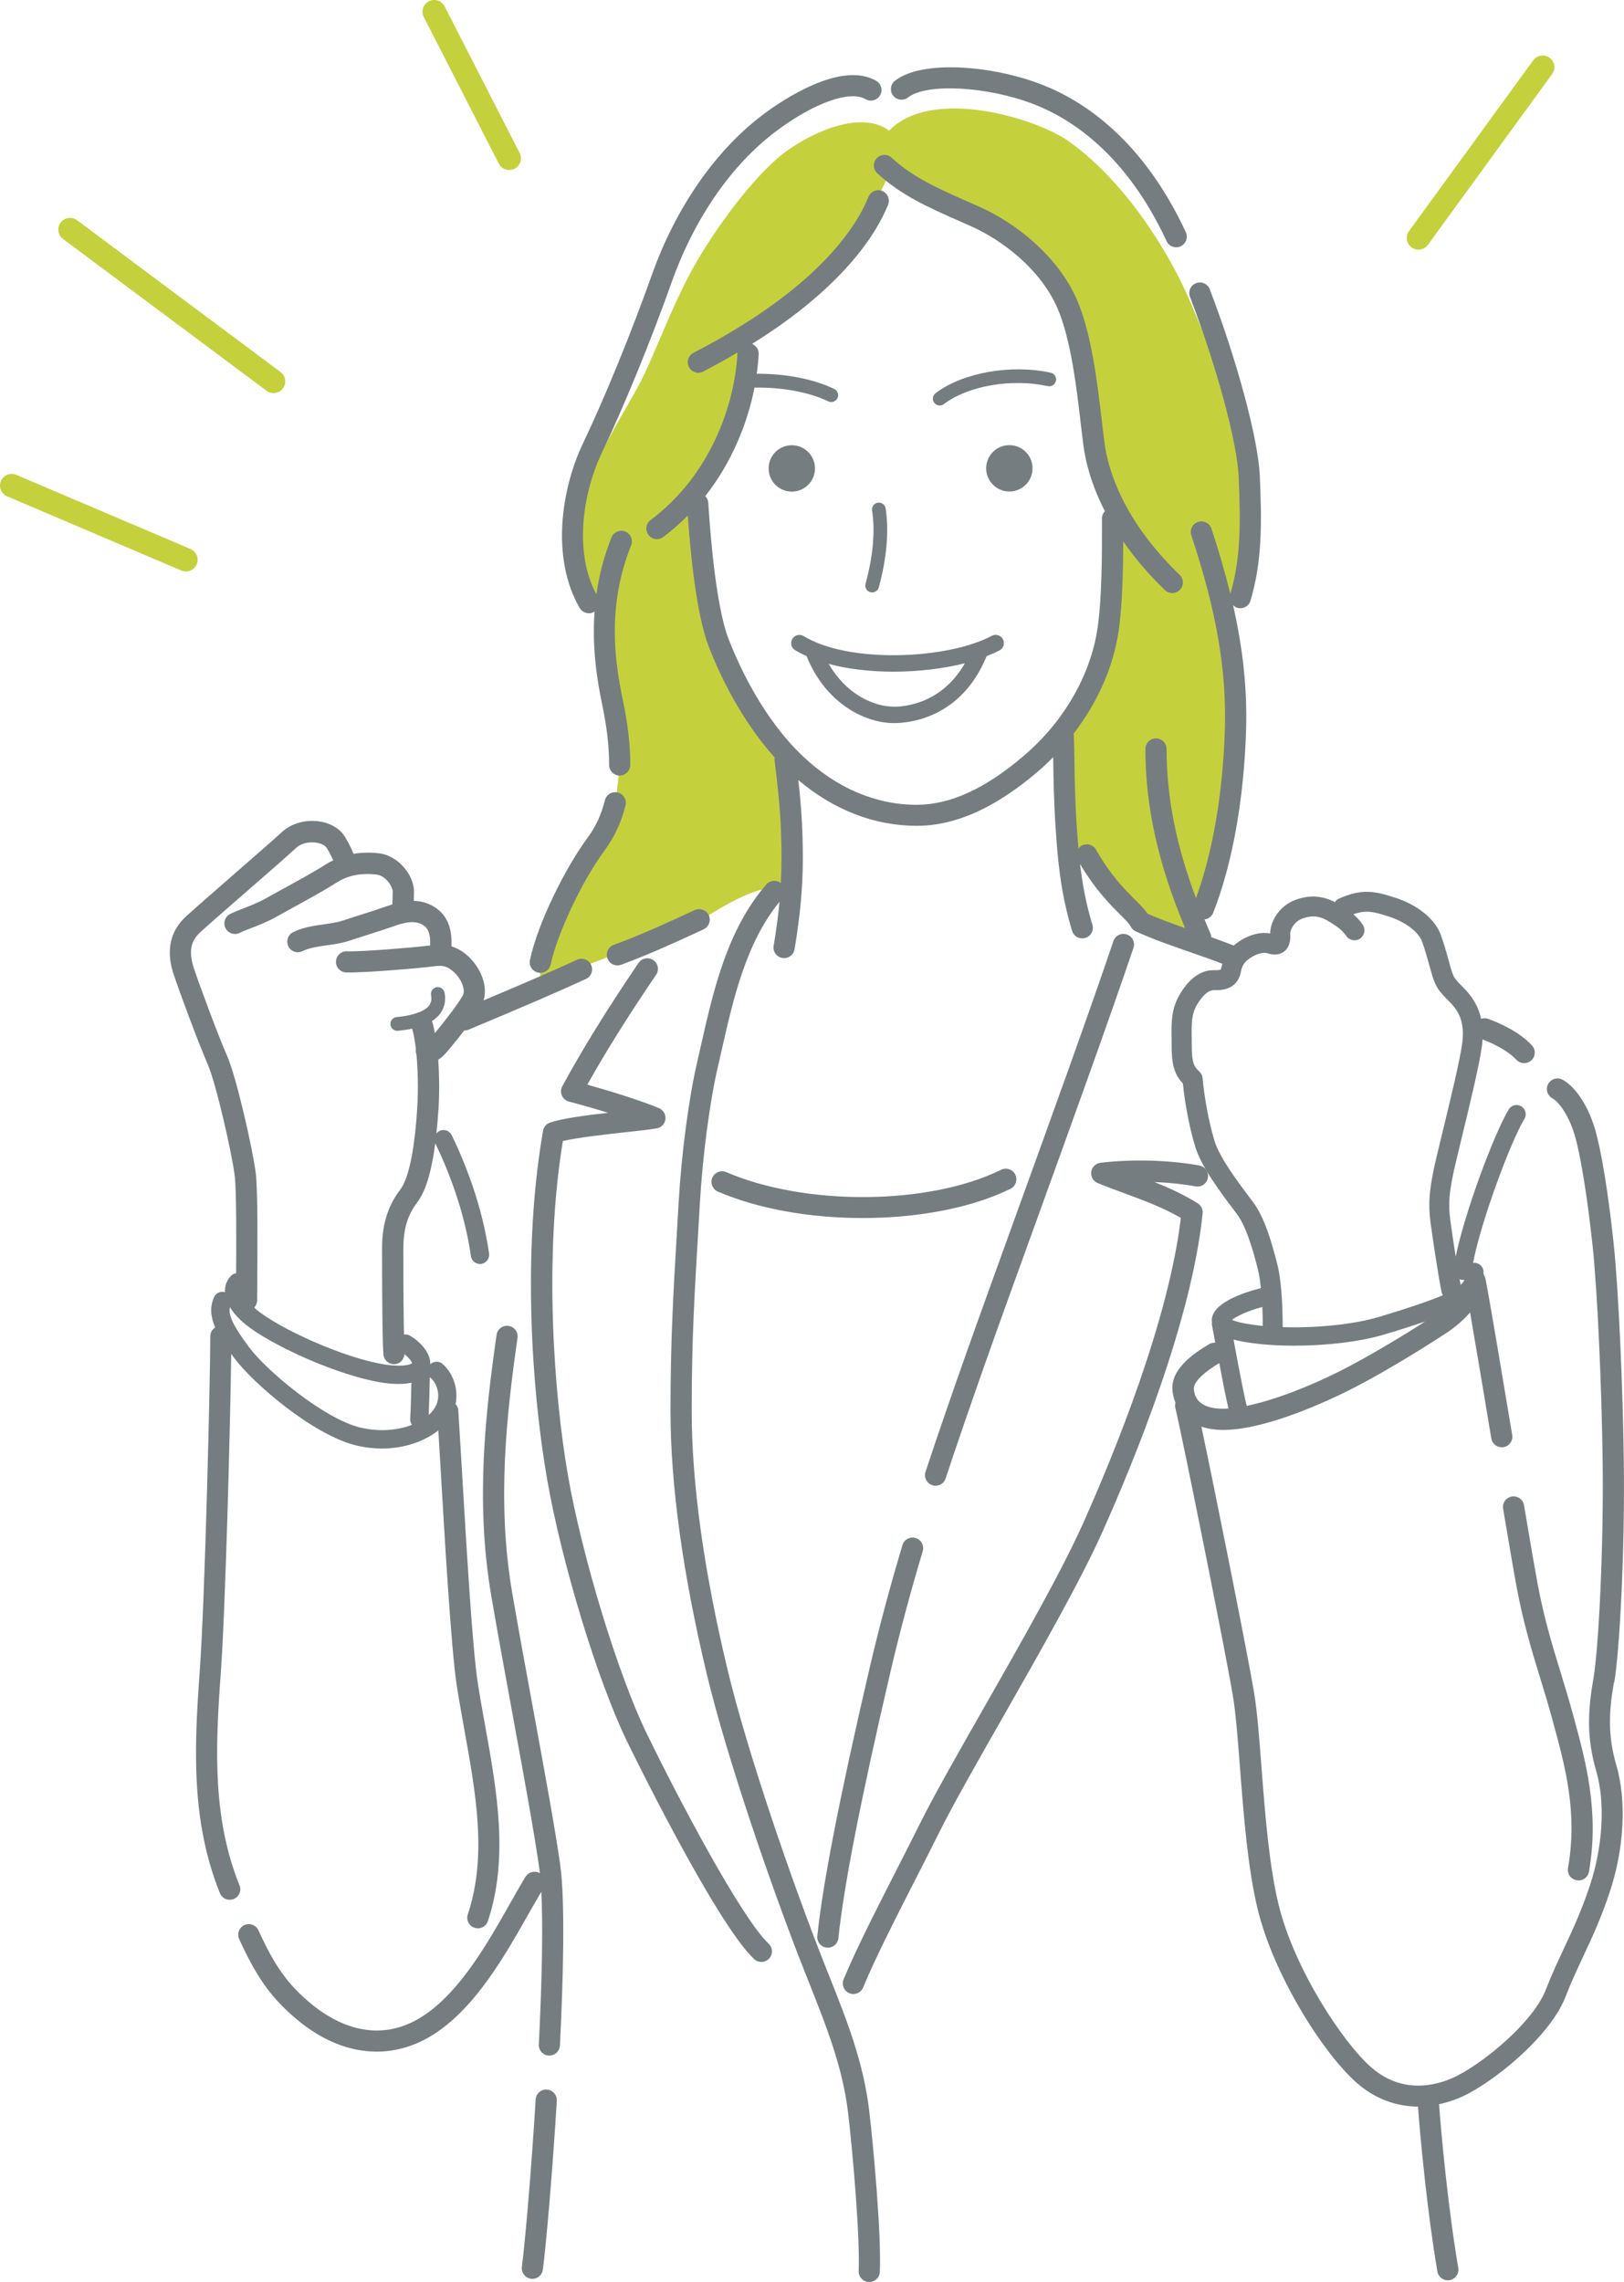<?xml version="1.0" encoding="UTF-8"?>
<svg id="uuid-a0e08e75-821c-4464-a9ee-24f59c677b02" data-name="レイヤー 2" xmlns="http://www.w3.org/2000/svg" width="312.33" height="438.89" viewBox="0 0 312.33 438.89">
  <g id="uuid-129774f7-cb2e-4a4a-af85-bed24231b8e8" data-name="デザイン">
    <g>
      <g>
        <path d="M171.03,25.14c-5.12-3.8-13.92-.23-19.6,3.8-5.56,3.95-12.58,13.16-17.26,21.06-4.68,7.9-8.19,18.14-11.12,23.7-2.93,5.56-9.55,15.81-10.53,21.36-1.32,7.46-2.19,17.85,3.51,22.23.29,9.36,1.46,14.04,2.34,19.02.88,4.97.98,12.18,0,17.55-1.17,6.44-5.56,11.7-8.48,16.38-2.93,4.68-7.14,13.26-5.78,18.72l17.36-6.63c5.85-2.34,10.75-3.39,14.84-6.31,6.8-4.22,11.12-5.95,15.58-5.2.29-6.14-.59-24.77-.59-24.77-7.02-6.63-12.75-19.99-14.51-27.89-1.76-7.9-2.93-15.51-2.93-22.82,5.56-7.31,11.12-19.02,9.95-30.43,9.95-7.02,14.63-10.53,18.43-15.51,3.8-4.97,6.58-11.34,8.92-16.31,7.17,4.46,14.19,7.24,19.45,9.58,5.27,2.34,10.68,7.75,13.46,12.58,3.4,5.9,5.56,15.21,5.85,23.11.29,7.9,1.9,13.46,4.68,20.48,0,12.58.88,20.73-1.46,27.21-2.36,6.53-4.7,10.04-8.21,14.73-.59,3.22.78,23.01.78,23.01,3.32,1.37,9.17,8.19,12.48,12.68,4.49,2.15,8.97,4.1,13.07,4.88l-1.73-4.68c3.51-5.27,5.17-12.84,6.87-21.8,1.76-9.22,1.61-22.67-.73-37.3,4.39-6.29,4.24-22.67,2.78-31.45-1.46-8.78-7.46-23.55-10.39-29.99-2.93-6.44-10.82-20.62-22.53-28.96-6.28-4.47-26.33-10.53-34.52-2.05Z" style="fill: #c4d13d;"/>
        <g>
          <path d="M113.24,117.95c.35,0,.7-.09,1.02-.28.04-.02.06-.06.09-.08-.51,6.92.45,13.08,1.43,17.76.94,4.46,1.38,8.31,1.36,11.76,0,1.12.9,2.04,2.02,2.05h.01c1.12,0,2.03-.9,2.04-2.02.03-3.75-.45-7.88-1.45-12.63-1.64-7.81-2.94-18.23,1.62-29.63.42-1.04-.09-2.23-1.13-2.65-1.05-.42-2.23.09-2.65,1.13-1.5,3.76-2.41,7.43-2.9,10.95-4.37-8.13-2.64-19.52,1.11-27.36,4.17-8.71,9.4-21.51,13.34-32.6,4.4-12.4,11.6-22.79,20.28-29.24,7.2-5.36,14.04-7.78,17.03-6.04.97.57,2.22.24,2.79-.73.57-.97.24-2.22-.73-2.79-6.78-3.96-18.18,3.81-21.51,6.29-9.32,6.93-17.02,17.99-21.69,31.15-3.89,10.97-9.06,23.61-13.17,32.21-4.3,8.99-6.17,22.28-.66,31.73.38.65,1.06,1.01,1.76,1.01Z" style="fill: #767d81;"/>
          <path d="M174.64,18.74c3.52-2.79,15.28-2.15,24.2,1.31,7.39,2.87,17.82,9.76,25.52,26.33.34.74,1.08,1.18,1.85,1.18.29,0,.58-.06.86-.19,1.02-.47,1.46-1.69.99-2.71-8.28-17.8-19.65-25.28-27.74-28.41-9.43-3.66-23.02-4.81-28.21-.71-.88.7-1.03,1.98-.33,2.86.7.88,1.98,1.03,2.86.33Z" style="fill: #767d81;"/>
          <path d="M103.5,187.06c.14.03.28.04.42.04.94,0,1.79-.66,1.99-1.61,1.25-5.92,6.07-16.12,10.31-21.85,1.93-2.61,3.27-5.47,4.08-8.75.27-1.09-.39-2.2-1.49-2.47-1.09-.27-2.2.39-2.47,1.49-.68,2.75-1.79,5.14-3.4,7.3-4.1,5.53-9.51,16.27-11.02,23.43-.23,1.1.47,2.18,1.57,2.42Z" style="fill: #767d81;"/>
          <path d="M189.66,90.07c0,2.46,2,4.46,4.46,4.46s4.46-2,4.46-4.46-2-4.46-4.46-4.46-4.46,2-4.46,4.46Z" style="fill: #767d81;"/>
          <path d="M156.74,90.09c0-2.46-2-4.46-4.46-4.46s-4.46,2-4.46,4.46,2,4.46,4.46,4.46,4.46-2,4.46-4.46Z" style="fill: #767d81;"/>
          <path d="M203.08,73.25c.16-.71-.29-1.42-1.01-1.57-7.64-1.67-16.95-.02-22.14,3.94-.58.44-.69,1.27-.25,1.85.26.34.65.52,1.05.52.28,0,.56-.09.8-.27,4.63-3.53,13.03-4.98,19.97-3.46.7.17,1.42-.29,1.57-1.01Z" style="fill: #767d81;"/>
          <path d="M167.39,113.89c.12.03.23.05.35.05.58,0,1.11-.39,1.27-.97,1.54-5.64,1.99-10.89,1.32-15.19-.12-.72-.79-1.21-1.51-1.1-.72.11-1.21.79-1.1,1.51.62,3.93.19,8.79-1.26,14.08-.19.7.22,1.43.93,1.62Z" style="fill: #767d81;"/>
          <path d="M154.57,122.34c-.75-.46-1.72-.22-2.18.52-.46.75-.23,1.72.52,2.18.69.42,1.44.8,2.22,1.15,3.56,8.9,11.01,12.88,16.81,12.88,2.94,0,12.91-.93,17.81-12.87.88-.35,1.73-.71,2.48-1.11.77-.41,1.06-1.38.65-2.15-.41-.77-1.38-1.06-2.15-.65-8.46,4.53-27.52,5.37-36.16.05ZM171.95,135.91c-4.13,0-9.31-2.57-12.57-8.22,3.77,1.01,8.08,1.49,12.43,1.49,4.81,0,9.63-.58,13.76-1.62-4.39,7.68-11.4,8.36-13.62,8.36Z" style="fill: #767d81;"/>
          <path d="M46.06,362.62c-5.15-12.87-4.68-26.04-3.61-40.68.93-12.72,1.85-48.67,2.02-61.55.2.27.39.54.6.82,3.53,4.76,15.09,14.75,23.4,16.78,1.7.41,3.37.6,4.98.6,4.38,0,8.25-1.42,10.85-3.49.12,1.99.26,4.32.41,6.9.82,14.05,2.07,35.29,3.13,42.14.44,2.85.96,5.7,1.47,8.55,2.25,12.5,4.38,24.31.66,35.49-.36,1.07.22,2.22,1.29,2.58.21.07.43.11.64.11.85,0,1.65-.54,1.93-1.39,4.05-12.16,1.73-25.05-.51-37.5-.51-2.81-1.02-5.63-1.45-8.45-1.04-6.66-2.27-27.78-3.09-41.75-.26-4.4-.48-8.14-.64-10.57-.03-.46-.24-.85-.52-1.17.64-3.15-.69-6.21-2.56-7.76-.69-.57-1.67-.5-2.31.1.08-2.14-1.8-4.25-3.93-5.51-.36-.21-.75-.25-1.13-.2-.06-2.95-.12-7.95-.12-16.39,0-3.86.79-6.55,2.65-9,1.64-2.16,2.77-5.86,3.49-11.4,2.44,5.04,5.6,12.9,6.86,21.71.13.88.88,1.51,1.74,1.51.08,0,.17,0,.25-.02.96-.14,1.63-1.03,1.5-2-1.32-9.26-4.63-17.49-7.18-22.75-.42-.88-1.48-1.25-2.35-.82-.25.12-.44.3-.6.5.16-1.54.31-3.18.42-4.98.18-3.05.14-6.31-.07-9.23.84-.49,1.48-1.27,2.09-1.99l.27-.33c.23-.27,1.37-1.64,2.64-3.29.02,0,.04,0,.06,0,.26,0,.53-.05.78-.16,9.93-4.14,17.52-7.42,22.57-9.75,1.02-.47,1.47-1.68,1-2.7-.47-1.02-1.68-1.47-2.7-1-4.22,1.95-10.27,4.58-17.99,7.82.98-3.14-.93-6.98-3.61-9.04-.89-.69-1.74-1.1-2.56-1.35.08-2.31-.17-5.58-3.2-7.53-1.33-.85-2.7-1.18-4.05-1.22.02-.58.04-1.22.04-1.84,0-3.01-2.94-6.86-6.74-7.31-1.69-.2-3.32-.15-4.88.1-.32-.8-.83-1.89-1.63-3.22-.96-1.61-2.8-2.71-5.03-3.02-2.64-.37-5.37.42-7.14,2.07-1.3,1.21-5.39,4.78-9.35,8.23-3.88,3.38-7.54,6.58-9.04,7.95-4.69,4.3-2.93,9.61-2.35,11.35,1.08,3.25,4.68,12.98,6.46,17.05,1.69,3.87,4.72,17.46,5.21,21.42.36,2.86.32,12.7.28,18.84-.35.06-.68.19-.95.46-.85.85-1.26,1.95-1.19,3.18-.82-.24-1.71.12-2.08.92-.9,1.93-.67,3.85.2,5.87-.56.36-.95.96-.95,1.68,0,7.99-1.01,50.57-2.04,64.62-1.11,15.16-1.58,28.82,3.89,42.49.32.8,1.08,1.28,1.89,1.28.25,0,.51-.05.76-.15,1.04-.42,1.55-1.6,1.13-2.65ZM69.3,274.56c-7.14-1.75-18.15-11.07-21.4-15.46-3.05-4.11-4.05-6.18-3.67-7.69.81,1.35,2.11,2.7,3.84,3.96,5.95,4.33,19.3,10.08,26.97,10.73.59.05,1.14.07,1.65.07.95,0,1.75-.09,2.43-.24-.06,2.52-.12,5.11-.23,6.99-.02.42.12.79.34,1.11-2.71,1.05-6.26,1.41-9.93.52ZM83.87,270.27c-.29.66-.78,1.3-1.42,1.87.08-1.84.14-4.06.19-6.24,0-.37.02-.72.03-1.08.05.06.08.13.14.18,1.03.85,2.05,3.05,1.07,5.28ZM43.65,203.02c-1.74-3.98-5.26-13.51-6.33-16.7-1.07-3.22-.72-5.27,1.23-7.06,1.46-1.34,5.28-4.67,8.97-7.88,4.17-3.63,8.11-7.07,9.45-8.32.87-.82,2.36-1.21,3.79-1.01.98.14,1.79.55,2.11,1.08.58.97.96,1.75,1.21,2.34-.55.26-1.08.54-1.59.87-2.05,1.33-5.63,3.29-8.51,4.86-1.08.59-2.06,1.13-2.8,1.55-1.53.86-3.11,1.47-4.49,2-.95.37-1.78.69-2.44,1.04-1,.52-1.38,1.75-.86,2.75.36.69,1.07,1.09,1.81,1.09.32,0,.64-.07.94-.23.46-.24,1.18-.52,2.02-.84,1.44-.56,3.23-1.25,5.02-2.25.74-.42,1.7-.94,2.76-1.53,2.94-1.61,6.59-3.61,8.76-5.02,2.14-1.38,4.73-1.91,7.69-1.56,1.89.22,3.14,2.43,3.14,3.26s-.04,1.77-.08,2.48c-.38.12-.76.24-1.13.37-1.37.49-2.92.98-4.57,1.51-1.2.38-2.46.78-3.74,1.21-1.16.38-2.42.56-3.75.75-1.93.27-3.93.55-5.87,1.49-1.01.49-1.43,1.71-.94,2.72.49,1.01,1.71,1.44,2.72.94,1.36-.66,2.96-.88,4.65-1.12,1.46-.2,2.97-.41,4.48-.92,1.27-.42,2.5-.81,3.68-1.19,1.7-.54,3.29-1.05,4.71-1.55,2.33-.83,4.19-1.18,5.71-.21,1.11.71,1.38,1.96,1.33,3.9-.12.01-.25.03-.37.04l-.61.07c-2.4.28-12.05,1.11-15.05,1.01-1.12-.03-2.06.86-2.09,1.98-.03,1.12.86,2.06,1.98,2.09,3.44.08,13.44-.78,15.63-1.04l.65-.08c1.78-.22,2.67-.34,4.01.69,1.87,1.44,2.7,3.82,2.14,4.83-.95,1.7-3.42,4.9-5.38,7.25-.17-.9-.36-1.68-.57-2.3.64-.41,1.18-.88,1.58-1.42.84-1.13,1.14-2.52.85-4.04-.14-.72-.83-1.19-1.55-1.05-.72.14-1.19.83-1.05,1.55.15.79.03,1.43-.37,1.96-.33.44-.96.94-2.11,1.37-.07.02-.14.01-.21.04-.04.02-.07.05-.1.07-.94.32-2.17.59-3.83.75-.73.07-1.26.72-1.19,1.44.07.68.64,1.2,1.31,1.2.04,0,.09,0,.13,0,1-.1,1.9-.23,2.73-.41.28.86.53,2.27.73,3.99-.07.37,0,.71.11,1.04.26,2.91.36,6.5.16,9.92-.63,10.49-2.14,14.5-3.3,16.02-3.09,4.06-3.48,8.26-3.48,11.46,0,11.25.09,18.06.26,20.23.09,1.07.98,1.87,2.03,1.87.06,0,.11,0,.17,0,1.03-.08,1.78-.92,1.84-1.93,1.01.79,1.45,1.56,1.46,1.73,0,0-.67.7-3.9.42-6.92-.59-19.64-6.03-25.19-10.07-.48-.35-.89-.69-1.26-1.03.34-.36.56-.84.56-1.38,0-.66,0-1.77.02-3.17.05-6.26.14-17.91-.29-21.37-.55-4.37-3.64-18.24-5.52-22.55Z" style="fill: #767d81;"/>
          <path d="M303.23,361.63c.12.02.24.03.36.03.97,0,1.83-.69,2-1.68,2.03-11.5-.65-21.33-2.8-29.23l-.31-1.15c-.74-2.72-1.54-5.35-2.32-7.89-1.59-5.18-3.23-10.54-4.46-17.18-.47-2.51-1.27-7.15-2.6-15.04-.19-1.11-1.24-1.86-2.35-1.67-1.11.19-1.86,1.24-1.67,2.35,1.33,7.91,2.13,12.57,2.61,15.11,1.28,6.87,2.95,12.34,4.57,17.62.8,2.63,1.56,5.11,2.28,7.76l.31,1.15c2.15,7.9,4.59,16.85,2.71,27.45-.19,1.11.54,2.16,1.65,2.36Z" style="fill: #767d81;"/>
          <path d="M310.45,323.58c1.04-5.97,2.05-25.2,1.85-42-.18-15.14-1.04-33.77-1.96-42.42-1.04-9.73-2.38-17.96-3.59-22.01-1.61-5.39-4.28-8.45-6.25-9.5-.99-.53-2.22-.16-2.76.83-.53.99-.16,2.23.83,2.76,1.04.56,3.03,2.9,4.28,7.08,1.12,3.77,2.44,11.93,3.44,21.28.91,8.54,1.76,27,1.94,42.03.19,16.32-.8,35.58-1.79,41.25-1.07,6.13-1.34,11.25.56,17.79,1.75,6.02,1.27,14.47-1.26,22.05-1.62,4.86-3.33,8.52-4.99,12.06-1.2,2.57-2.34,5-3.42,7.8-2.39,6.23-11.53,13.75-16.94,16.57-2.8,1.46-10.02,4.24-16.64-1.52-5.42-4.71-14.83-18.91-17.85-31.33-1.84-7.57-2.62-17.66-3.3-26.57-.44-5.78-.83-10.77-1.44-14.36-1.34-7.89-7.49-38.67-10.11-50.99,1.16.39,2.54.63,4.23.63.21,0,.42,0,.63-.01,8.24-.27,19.89-5.8,23.26-7.48,8.4-4.2,18.09-10.55,19.16-11.26,1.51-1,3.08-2.33,4.4-3.84,1.03,5.93,2.57,15.18,4.08,24.23.17,1,1.03,1.7,2.01,1.7.11,0,.22,0,.34-.03,1.11-.18,1.86-1.23,1.67-2.34-2.23-13.34-4.53-27.13-5.18-30.2,0-.03-.03-.06-.04-.09-.04-.14-.11-.27-.17-.4-.05-.09-.07-.19-.13-.27,0-.19.03-.36,0-.55-.09-.97-.96-1.66-1.92-1.6-.03,0-.06.02-.09.03,1.5-7.99,7.26-23.4,9.87-27.7.5-.83.24-1.92-.59-2.42-.83-.51-1.92-.24-2.42.59-2.73,4.5-8.45,19.7-10.2,28.32-.4-2.53-.78-5.14-1.03-6.99-.44-3.2-.18-5.15.47-8.53.22-1.13.9-3.96,1.69-7.23,1.57-6.45,3.51-14.49,3.94-17.93.05-.39.05-.74.08-1.11,2.79,1.06,5.22,2.51,6.53,3.92.4.43.95.65,1.49.65.49,0,.99-.18,1.38-.54.83-.76.88-2.05.11-2.88-2.47-2.67-6.36-4.35-8.45-5.11-.44-.16-.9-.13-1.32,0-.61-2.79-2.05-4.64-3.42-6.01-1.7-1.7-1.79-1.94-2.13-2.85-.19-.5-.42-1.36-.7-2.37-.42-1.53-.95-3.43-1.54-5.01-1.12-3-4.51-5.72-8.84-7.09-3.71-1.18-6.22-1.8-10.76.24-.32.14-.55.38-.74.64-1.89-.96-4.36-1.61-7.61-.41-3.07,1.14-4.81,4.1-4.83,6.45-1.65-.32-3.67.12-5.53,1.25-.55.33-1.04.69-1.48,1.08-1.27-.52-2.73-1.05-4.3-1.61-.02-.2-.05-.4-.13-.6-.42-.95-.8-1.88-1.19-2.82.72-.09,1.37-.53,1.66-1.25,3.7-9.37,5.95-21.93,6.34-35.36.22-7.64-.58-15.33-2.5-23.82.22.21.48.39.8.49.19.06.39.09.59.09.88,0,1.69-.57,1.95-1.45,2.29-7.64,2.18-15.07,1.8-23.99-.3-7.03-4.35-22.13-9.63-35.91-.4-1.05-1.58-1.57-2.63-1.17-1.05.4-1.58,1.58-1.17,2.63,5.14,13.42,9.08,27.98,9.36,34.63.36,8.47.47,15.52-1.6,22.5-.98-3.98-2.16-8.12-3.64-12.55-.35-1.07-1.51-1.65-2.58-1.29-1.07.36-1.64,1.51-1.29,2.58,4.8,14.39,6.79,25.85,6.46,37.16-.36,12.34-2.34,23.82-5.56,32.61-3.81-10.15-5.65-19.42-5.65-28.68,0-1.12-.91-2.04-2.04-2.04s-2.04.91-2.04,2.04c0,11.08,2.46,22.11,7.64,34.45-2.61-.92-5.16-1.86-7.24-2.79-.59-.88-1.42-1.71-2.42-2.71-1.96-1.95-4.64-4.63-7.48-9.59-.56-.98-1.8-1.31-2.78-.76-.24.14-.44.32-.6.53-.12-1.41-.22-2.75-.3-4.02-.35-5.04-.41-9.09-.46-12.67-.03-1.88-.06-3.57-.12-5.12,0-.09-.05-.16-.06-.24,4.59-5.97,7.67-12.84,8.68-19.8.75-5.13.87-12.13.88-17.2,2.08,3,4.69,6.15,8.02,9.36.4.38.9.57,1.41.57s1.07-.21,1.47-.62c.78-.81.76-2.1-.05-2.88-11.02-10.63-13.77-20.39-14.43-25.26-.17-1.23-.33-2.67-.52-4.23-.85-7.23-2-17.14-4.88-23.6-3.82-8.59-12.08-14.75-18.53-17.64l-2.44-1.08c-5.4-2.38-10.5-4.63-14.59-8.42-.82-.76-2.11-.71-2.88.11-.76.83-.71,2.11.11,2.88,4.59,4.25,9.99,6.63,15.71,9.16l2.42,1.07c5.77,2.59,13.12,8.04,16.47,15.58,2.62,5.89,3.74,15.45,4.55,22.42.19,1.59.36,3.05.53,4.3.39,2.87,1.43,7.26,4.1,12.46-.34.36-.56.85-.56,1.38v1.34c.01,4.8.03,13.73-.84,19.72-1.32,9.06-6.48,18.02-14.16,24.58-7.44,6.36-14.19,9.45-20.64,9.45-7.88,0-15.46-3.24-21.92-9.38-7.59-7.21-12.17-17.17-14.23-22.46-2.59-6.66-3.65-21.79-3.92-26.26-.03-.5-.26-.93-.58-1.27,5.16-6.56,8.14-14.09,9.47-20.87,5.38-.07,10.47.87,14.19,2.65.19.09.38.13.57.13.49,0,.96-.28,1.19-.75.32-.66.04-1.45-.62-1.77-3.96-1.91-9.28-2.94-14.9-2.92.18-1.3.31-2.57.37-3.77.05-.89-.5-1.65-1.28-1.97,17.56-10.93,23.91-21.18,26.17-26.76.42-1.04-.08-2.23-1.12-2.65-1.04-.42-2.23.08-2.65,1.12-2.41,5.96-9.99,17.78-33.66,30-1,.52-1.39,1.75-.88,2.74.36.7,1.07,1.1,1.81,1.1.31,0,.63-.07.93-.23,2.38-1.23,4.55-2.45,6.63-3.67,0,.04-.02.07-.03.1-.5,9.85-5.15,23.47-16.71,32.13-.9.67-1.08,1.95-.41,2.85.4.53,1.01.82,1.63.82.43,0,.85-.13,1.22-.41,1.71-1.28,3.27-2.67,4.72-4.13.47,6.79,1.61,18.99,4.04,25.24,1.94,4.99,6.03,13.91,12.66,21.28-.02.15-.05.3-.03.46,1.01,7.97,1.35,12.75,1.35,18.96,0,1.6-.05,3.16-.13,4.75-.85-.66-2.06-.57-2.78.25-7.54,8.65-10.21,20.49-12.57,30.93-.25,1.12-.5,2.22-.75,3.3-1.62,6.99-3.02,17.62-3.56,27.06l-.34,5.8c-.66,11.12-1.22,20.72-1.22,34.1,0,14.27,2.35,31.33,6.98,50.69,3.8,15.89,12.52,41.31,18.8,57.16l.76,1.91c3.51,8.85,6.55,16.49,7.61,25.25.86,7.13,2.32,23.88,2.04,30.48-.05,1.12.82,2.07,1.95,2.12.03,0,.06,0,.09,0,1.08,0,1.99-.85,2.03-1.95.32-7.4-1.32-25.04-2.06-31.15-1.13-9.29-4.25-17.16-7.87-26.27l-.76-1.9c-6.22-15.72-14.87-40.9-18.62-56.61-4.56-19.06-6.87-35.79-6.87-49.75s.57-22.81,1.22-33.86l.34-5.81c.53-9.24,1.89-19.59,3.46-26.37.25-1.09.5-2.2.76-3.32,2.19-9.69,4.67-20.63,11.11-28.47-.25,2.63-.62,5.38-1.13,8.47-.19,1.11.56,2.16,1.67,2.34.11.02.23.03.34.03.98,0,1.84-.71,2.01-1.7,1.1-6.59,1.59-11.99,1.59-17.5,0-5.14-.23-9.35-.86-15.04,6.8,5.74,14.61,8.79,22.76,8.79,7.46,0,15.08-3.41,23.29-10.43,1.03-.88,2.01-1.8,2.96-2.76,0,.3.01.58.01.89.05,3.45.12,7.74.47,12.89.37,5.36.83,12.02,3.16,19.62.27.88,1.07,1.44,1.95,1.44.2,0,.4-.03.6-.09,1.08-.33,1.68-1.47,1.35-2.54-1.28-4.18-1.95-8.09-2.37-11.66,2.94,4.93,5.77,7.78,7.67,9.67.95.95,1.77,1.77,2.05,2.32.21.41.54.74.95.93,2.98,1.4,6.88,2.76,10.65,4.07,2.22.77,4.31,1.51,6.06,2.19-.07.25-.17.48-.22.74-.05.25-.1.35-.1.36-.05.03-.3.14-1.27.13-2.52-.06-4.77,1.52-6.63,4.68-1.64,2.79-1.6,5.35-1.56,8.32,0,.48.01.97.01,1.48,0,3.27.35,5.38,2.16,7.3.41,4.09,1.34,8.84,2.42,12.29,1.2,3.85,4.94,8.81,7.42,12.09l.58.77c2.03,2.7,3.47,8.46,4.01,10.63.24.95.43,2.16.57,3.6-.01,0-.02,0-.04,0-3.54.9-9.46,2.91-9.4,6.25,0,.1.04.18.05.27-.04.21-.05.42,0,.64.13.65.35,1.85.62,3.33-.38-.02-.77.03-1.12.24-3.23,1.91-7.49,4.91-7.11,8.94.05.53.2,1.41.58,2.38-.08.31-.11.63-.03.96,1.32,5.44,9.49,46.04,11.05,55.26.58,3.41.97,8.55,1.39,13.99.7,9.06,1.49,19.34,3.41,27.22,3.05,12.56,12.54,27.7,19.14,33.44,3.39,2.95,7.44,4.45,11.68,4.48.42,5.78,1.77,20.25,3.73,31.72.17.99,1.03,1.69,2.01,1.69.11,0,.23,0,.34-.03,1.11-.19,1.85-1.24,1.67-2.35-1.96-11.45-3.3-25.93-3.7-31.49,1.83-.39,3.66-1.02,5.47-1.96,6.12-3.19,16.07-11.47,18.86-18.72,1.02-2.67,2.13-5.03,3.3-7.53,1.71-3.65,3.47-7.42,5.17-12.5,2.82-8.46,3.3-17.61,1.3-24.48-1.69-5.79-1.43-10.4-.46-15.96ZM257.36,263.87c-5.23,2.61-12.05,5.38-17.59,6.51-.71-2.87-1.83-8.94-2.52-12.7,0-.01,0-.02,0-.04.33.08.63.16.84.2,3.07.66,6.88.97,10.86.97,6.12,0,12.62-.75,17.31-2.16,3-.9,5.62-1.74,7.84-2.5-4.27,2.74-11.08,6.89-16.73,9.71ZM281.1,246.16c.07,0,.14.01.21.01.11,0,.22-.04.33-.06,0,0,0,.02,0,.02-.15.34-.39.67-.73.99-.06-.34-.13-.7-.2-1.09.13.05.25.11.4.13ZM241.02,231.23l-.59-.78c-2.18-2.88-5.81-7.7-6.82-10.92-1.21-3.89-2.04-8.92-2.33-12.2-.04-.48-.27-.93-.63-1.26-1.01-.91-1.45-1.66-1.45-4.99,0-.53,0-1.04-.01-1.54-.04-2.68-.06-4.46,1.03-6.32.76-1.29,1.89-2.75,3.24-2.79,1.23.03,4.51.09,5.21-3.61.2-1.06.62-1.89,2.08-2.77,1.44-.87,2.53-.86,2.91-.74.51.17,2.05.66,3.31-.32,1.32-1.02,1.2-2.81,1.16-3.39-.04-.58.6-2.29,2.32-2.93,2.21-.82,3.69-.35,5.35.68,1.84,1.13,2.48,1.77,3.14,2.69.61.86,1.81,1.06,2.67.45.86-.62,1.06-1.81.45-2.68-.5-.71-1.03-1.32-1.78-1.97,2.43-.86,3.84-.52,6.78.42,3.14,1,5.71,2.92,6.41,4.78.53,1.42,1.04,3.24,1.44,4.69.32,1.16.58,2.08.81,2.69.6,1.61,1.11,2.31,3.01,4.21,1.61,1.61,3.03,3.68,2.5,7.88-.4,3.23-2.41,11.48-3.87,17.5-.84,3.46-1.5,6.19-1.73,7.42-.64,3.38-1.03,5.89-.5,9.77.46,3.35,1.43,9.91,2.11,13.28.05.23.13.44.25.63-2.5,1.06-6.84,2.54-12.26,4.16-4.91,1.47-12.16,2.18-18.54,1.97-.02-5.34-.36-9.39-1.02-12.02-1.01-4.04-2.45-9.06-4.66-12ZM242.77,251.35c.05,1.13.08,2.35.08,3.66-1.45-.15-2.82-.34-4.03-.6-.95-.2-1.54-.41-1.88-.57.75-.6,2.62-1.6,5.83-2.48ZM234.49,262.15c.59,3.17,1.25,6.57,1.77,8.73-.15,0-.33.04-.47.05-5.85.19-6.1-2.86-6.19-3.86-.04-.44.2-2.09,4.89-4.91Z" style="fill: #767d81;"/>
          <path d="M105.18,401.87c-1.13-.07-2.09.79-2.16,1.91-.88,14.29-2,27.02-2.65,32.21-.14,1.12.65,2.13,1.77,2.27.09.01.17.02.25.02,1.01,0,1.89-.75,2.02-1.78.66-5.25,1.79-18.09,2.68-32.46.07-1.12-.78-2.09-1.91-2.16Z" style="fill: #767d81;"/>
          <path d="M102.62,329.17c-1.42-7.71-2.88-15.69-4.12-22.89-3-17.51-1.04-34.46,1.03-48.97.16-1.11-.61-2.15-1.73-2.3-1.12-.17-2.15.62-2.3,1.73-2.12,14.82-4.12,32.14-1.01,50.23,1.24,7.23,2.71,15.22,4.12,22.94,2.1,11.43,4.08,22.23,5.07,29.16.05.37.1.77.15,1.2-.96-.56-2.19-.26-2.77.69-.94,1.54-1.93,3.3-2.99,5.17-4.23,7.48-9.51,16.8-16.51,21.47-9.21,6.14-17.59,1.22-21.77-2.26-4.46-3.72-6.91-7.14-10.09-14.1-.47-1.02-1.68-1.47-2.7-1-1.02.47-1.47,1.68-1,2.7,3.43,7.5,6.25,11.42,11.19,15.53,4.87,4.06,10.11,6.11,15.25,6.11,3.92,0,7.78-1.19,11.39-3.6,7.81-5.21,13.35-14.99,17.8-22.85.87-1.54,1.69-2.97,2.48-4.29.32,6.41.16,16.39-.48,29.37-.06,1.12.81,2.08,1.93,2.13.03,0,.07,0,.1,0,1.08,0,1.98-.85,2.03-1.94.59-11.93,1.07-27.66.03-34.92-1-7.01-2.99-17.85-5.1-29.32Z" style="fill: #767d81;"/>
          <path d="M159.01,374.58c.07,0,.14.01.21.01,1.03,0,1.92-.78,2.02-1.83,1.03-9.96,4.3-26.71,10.01-51.19,1.76-7.57,3.8-15.17,6.21-23.24.32-1.08-.29-2.21-1.37-2.53-1.08-.32-2.21.29-2.53,1.37-2.44,8.15-4.49,15.83-6.28,23.48-5.74,24.66-9.05,41.57-10.09,51.7-.12,1.12.7,2.12,1.82,2.24Z" style="fill: #767d81;"/>
          <path d="M178,283.07c-.35,1.07.23,2.22,1.3,2.57.21.07.43.1.64.1.86,0,1.65-.54,1.93-1.4,2.49-7.55,5.12-15.08,7.39-21.54,2.35-6.69,6.01-16.8,9.88-27.5,6.69-18.48,14.26-39.42,18.85-53,.36-1.07-.21-2.22-1.28-2.58-1.07-.36-2.22.21-2.58,1.28-4.57,13.54-12.14,34.46-18.82,52.92-3.87,10.71-7.53,20.82-9.89,27.53-2.28,6.48-4.92,14.03-7.42,21.62Z" style="fill: #767d81;"/>
          <path d="M124.28,333.19c-5.45-11.24-12.34-33.86-15.04-49.39-2.76-15.88-4.64-42.07-.99-64.35,2.88-.68,7.83-1.23,11.92-1.68,2.52-.28,4.69-.51,6.12-.75.9-.15,1.58-.87,1.69-1.78.1-.9-.4-1.76-1.24-2.11-3.56-1.49-9.08-3.2-13.78-4.52,3.49-6.26,7.83-13.2,13.22-21.13.63-.93.39-2.2-.54-2.83-.93-.63-2.2-.39-2.83.54-6.12,9.01-10.91,16.78-14.67,23.73-.3.55-.32,1.2-.08,1.77.25.57.74,1,1.34,1.16,2.29.61,4.95,1.36,7.55,2.17-4.35.49-8.74,1.07-11.15,1.87-.71.24-1.23.84-1.36,1.58-4.01,23.03-2.23,49.72.78,67.01,2.8,16.11,9.7,38.75,15.39,50.47.17.35,16.89,34.73,24.42,41.83.39.37.89.55,1.4.55.54,0,1.08-.21,1.48-.64.77-.82.73-2.11-.09-2.88-5.16-4.85-17.18-27.5-23.55-40.64Z" style="fill: #767d81;"/>
          <path d="M230.34,231.42c-2.79-1.72-5.57-2.99-8.32-4.08,2.82.11,5.55.39,7.9.83,1.12.21,2.17-.52,2.38-1.63.21-1.11-.52-2.17-1.63-2.38-5.6-1.05-12.89-1.26-19.02-.53-.92.11-1.65.83-1.78,1.74-.13.92.38,1.81,1.24,2.16,1.73.71,3.46,1.35,5.19,1.99,3.72,1.37,7.26,2.68,10.8,4.71-2.34,19.7-12.7,45.08-18.75,58.64-4.2,9.41-12.13,23.31-19.13,35.59-4.84,8.49-9.41,16.5-12.14,21.97-1.5,3-3.05,6.04-4.57,9.02-4.12,8.08-8,15.71-10.27,21.24-.43,1.04.07,2.23,1.11,2.66.25.1.51.15.77.15.8,0,1.56-.48,1.89-1.27,2.2-5.38,6.05-12.94,10.13-20.94,1.53-2.99,3.08-6.04,4.58-9.05,2.68-5.36,7.22-13.33,12.03-21.77,7.04-12.35,15.02-26.35,19.31-35.94,6.29-14.07,17.15-40.74,19.23-61.17.08-.78-.29-1.53-.96-1.94Z" style="fill: #767d81;"/>
          <path d="M116.84,184.35c.3.82,1.08,1.33,1.91,1.33.23,0,.47-.04.7-.13,5.51-2.03,11.08-4.59,15.87-6.82,1.02-.48,1.46-1.69.99-2.71-.48-1.02-1.69-1.46-2.71-.99-4.72,2.2-10.2,4.72-15.56,6.69-1.06.39-1.6,1.56-1.21,2.62Z" style="fill: #767d81;"/>
          <path d="M192.54,224.98c-13.88,6.82-37.59,7.02-52.86.45-1.03-.45-2.23.03-2.68,1.06-.45,1.03.03,2.23,1.06,2.68,7.89,3.4,17.92,5.09,27.84,5.09,10.47,0,20.83-1.88,28.43-5.62,1.01-.5,1.43-1.72.93-2.73-.49-1.01-1.72-1.43-2.73-.93Z" style="fill: #767d81;"/>
        </g>
      </g>
      <path d="M52.61,75.61c-.47,0-.94-.14-1.34-.45L12.12,45.96c-1-.74-1.2-2.15-.46-3.15.74-1,2.15-1.2,3.15-.46l39.15,29.2c1,.74,1.2,2.15.46,3.15-.44.59-1.12.9-1.8.9Z" style="fill: #c4d13d;"/>
      <path d="M35.76,109.91c-.29,0-.59-.06-.88-.18L1.37,95.46c-1.14-.49-1.68-1.81-1.19-2.95.48-1.14,1.8-1.68,2.95-1.19l33.51,14.27c1.14.49,1.68,1.81,1.19,2.95-.36.86-1.2,1.37-2.07,1.37Z" style="fill: #c4d13d;"/>
      <path d="M97.93,32.7c-.82,0-1.61-.45-2-1.23l-14.43-28.2c-.57-1.11-.13-2.46.98-3.03,1.1-.56,2.46-.13,3.03.98l14.43,28.2c.57,1.11.13,2.46-.98,3.03-.33.17-.68.25-1.02.25Z" style="fill: #c4d13d;"/>
      <path d="M272.8,48.02c-.46,0-.92-.14-1.32-.43-1-.73-1.23-2.14-.5-3.14l23.89-32.85c.73-1.01,2.14-1.23,3.14-.5,1,.73,1.23,2.14.5,3.14l-23.89,32.85c-.44.6-1.13.93-1.82.93Z" style="fill: #c4d13d;"/>
    </g>
  </g>
</svg>